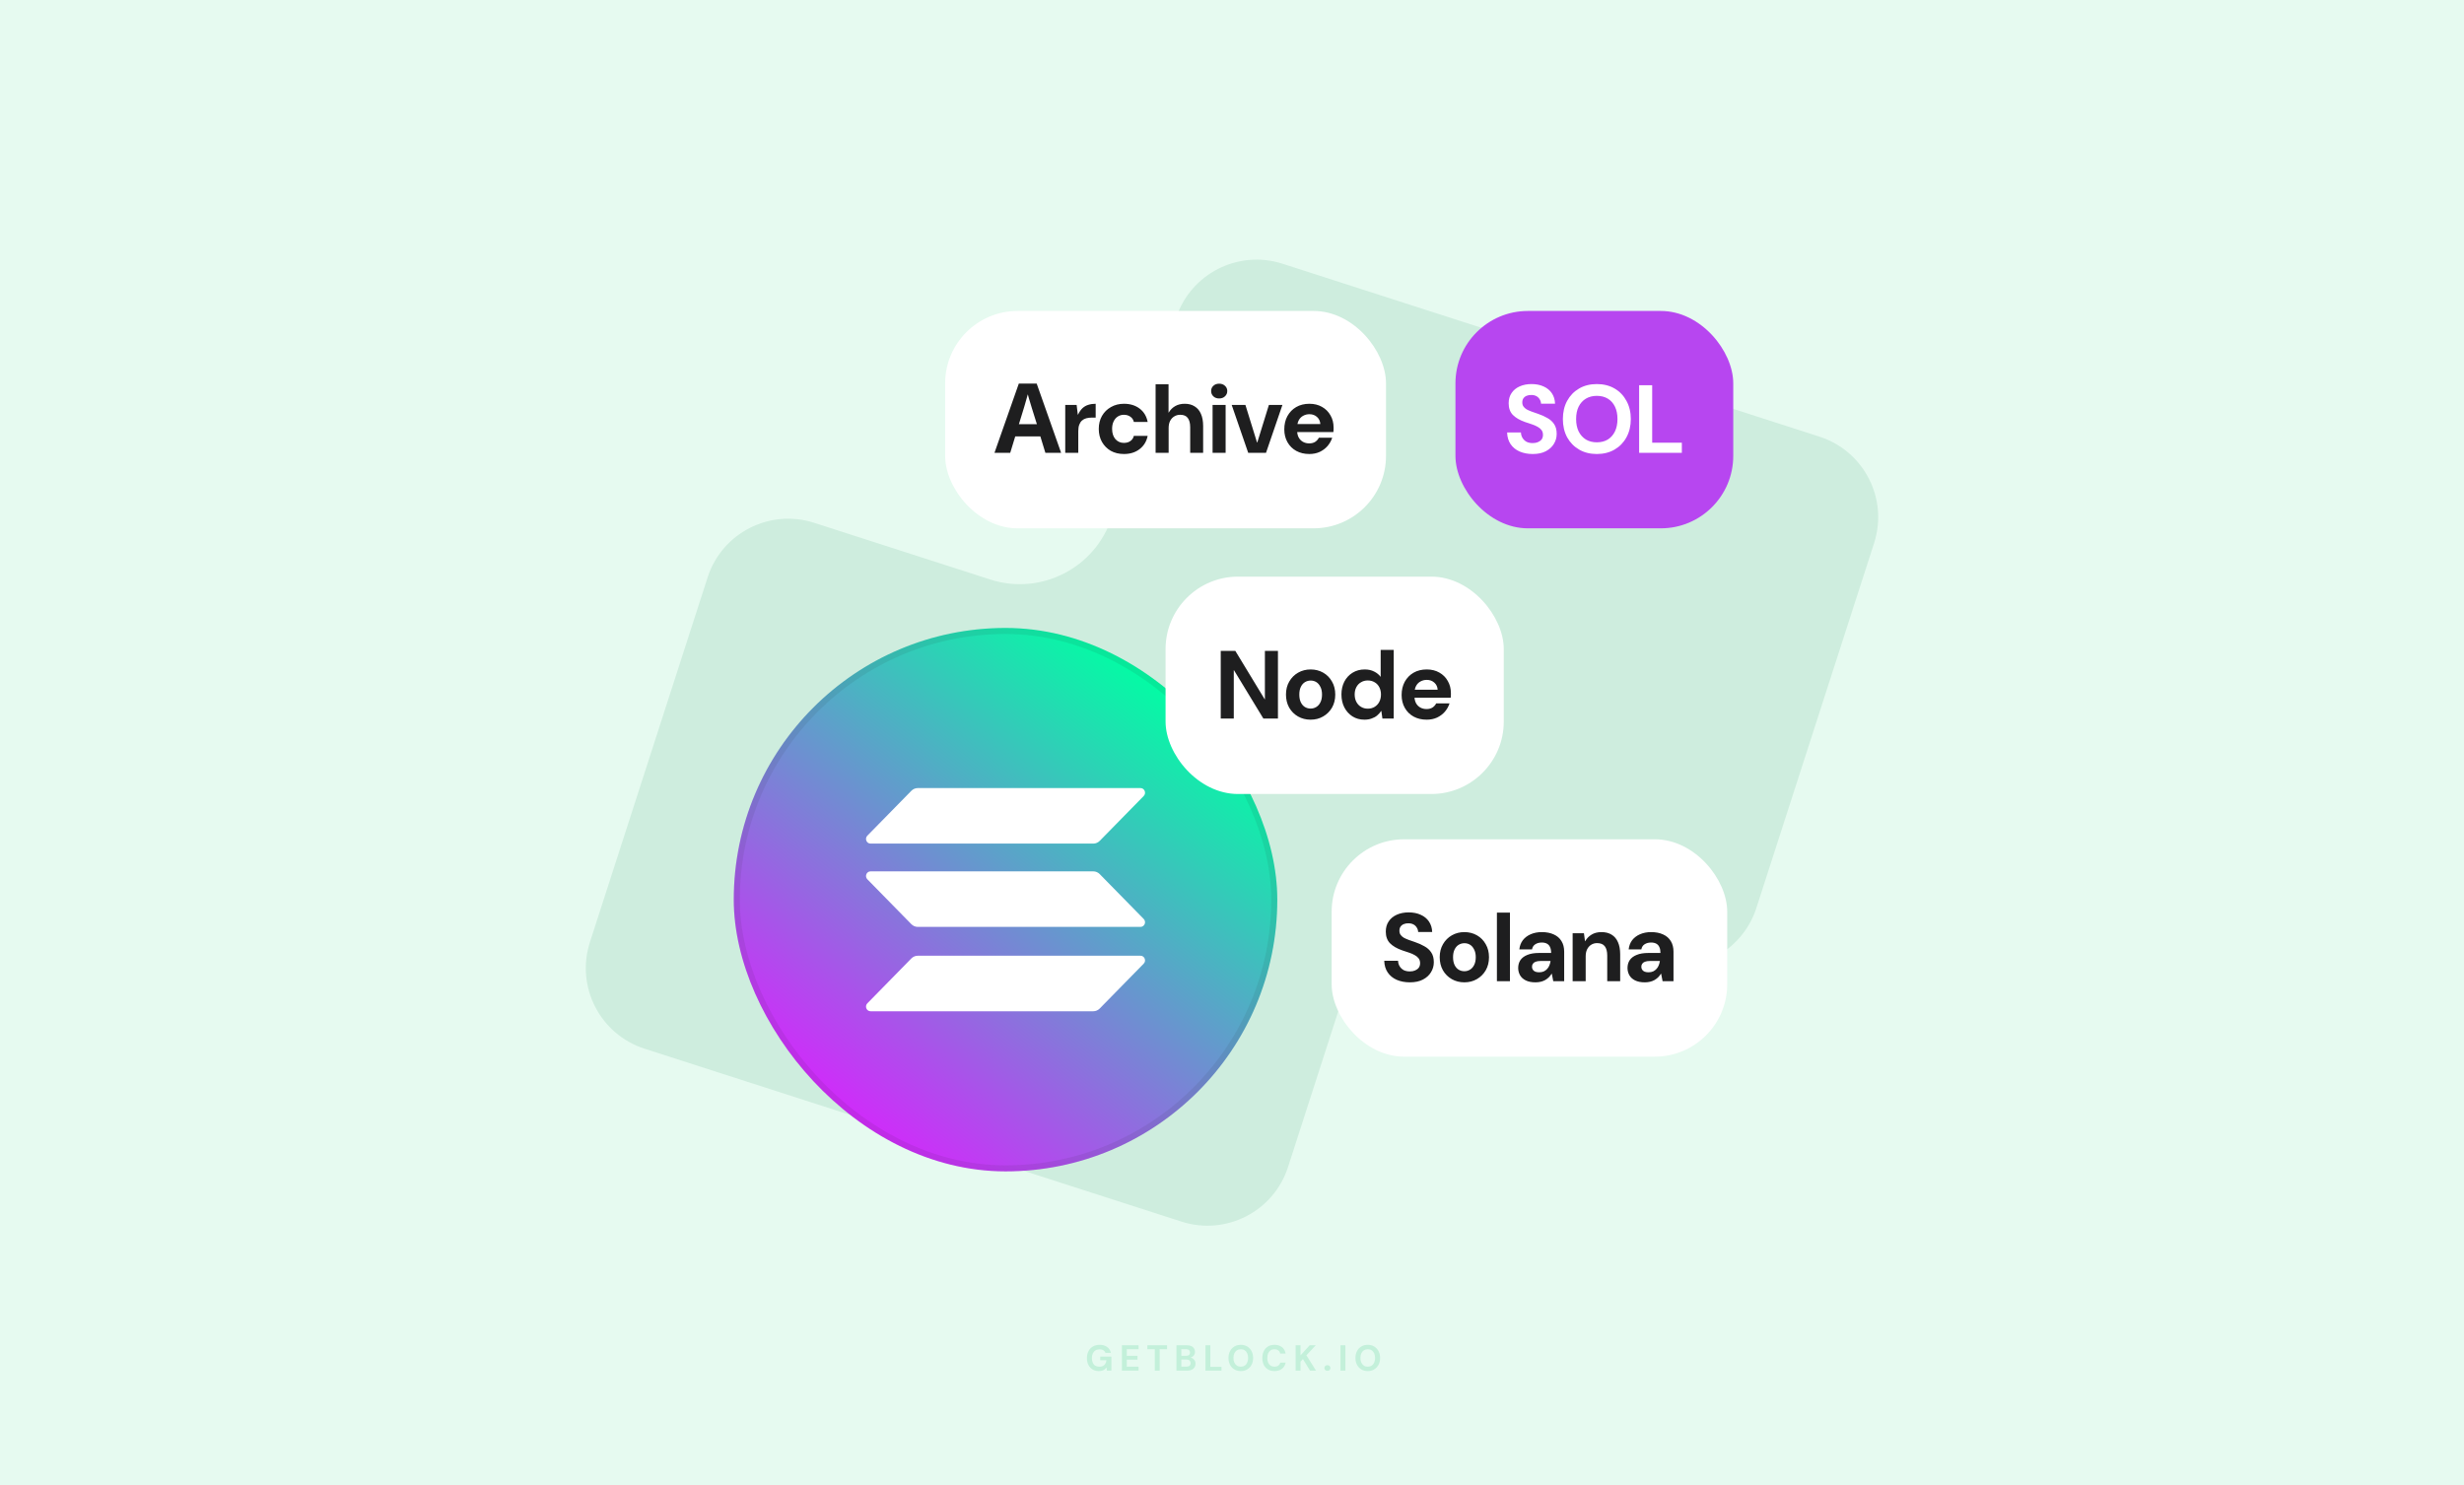 <svg width="816" height="492" viewBox="0 0 816 492" fill="none" xmlns="http://www.w3.org/2000/svg">
<rect width="816" height="492" fill="#E6FAF0"/>
<path fill-rule="evenodd" clip-rule="evenodd" d="M602.554 144.638C617.294 149.386 625.392 165.176 620.64 179.905L581.656 300.753C576.904 315.482 561.104 323.574 546.364 318.826L488.072 300.048C471.255 294.631 453.23 303.868 447.806 320.683L426.552 386.568C421.801 401.298 406 409.389 391.26 404.641L213.446 347.362C198.706 342.614 190.608 326.824 195.36 312.095L234.344 191.247C239.096 176.518 254.896 168.426 269.636 173.174L327.928 191.952C344.745 197.369 362.77 188.132 368.194 171.317L389.448 105.432C394.199 90.702 410 82.611 424.74 87.359L602.554 144.638Z" fill="#CEEDDE"/>
<rect x="313" y="103" width="146" height="72" rx="24" fill="white"/>
<path d="M346.199 150L344.535 144.56H336.215L334.551 150H329.335L337.399 127.056H343.319L351.415 150H346.199ZM341.719 135.184C341.612 134.821 341.474 134.363 341.303 133.808C341.132 133.253 340.962 132.688 340.791 132.112C340.62 131.536 340.482 131.035 340.375 130.608C340.268 131.035 340.119 131.568 339.927 132.208C339.756 132.827 339.586 133.424 339.415 134C339.266 134.555 339.148 134.949 339.063 135.184L337.431 140.496H343.383L341.719 135.184ZM352.773 150V134.128H356.549L356.933 137.36H356.997C357.423 136.464 357.914 135.749 358.469 135.216C359.045 134.683 359.695 134.309 360.421 134.096C361.146 133.861 361.957 133.744 362.853 133.744V138.32H361.669C360.965 138.32 360.325 138.395 359.749 138.544C359.194 138.693 358.714 138.949 358.309 139.312C357.925 139.653 357.626 140.112 357.413 140.688C357.199 141.264 357.093 141.979 357.093 142.832V150H352.773ZM372.231 150.384C370.567 150.384 369.106 150.032 367.847 149.328C366.61 148.603 365.639 147.621 364.935 146.384C364.231 145.125 363.879 143.685 363.879 142.064C363.879 140.443 364.231 139.013 364.935 137.776C365.66 136.517 366.652 135.536 367.911 134.832C369.17 134.107 370.61 133.744 372.231 133.744C374.279 133.744 376.007 134.277 377.415 135.344C378.823 136.411 379.708 137.883 380.071 139.76H375.495C375.324 139.013 374.94 138.437 374.343 138.032C373.746 137.605 373.031 137.392 372.199 137.392C371.452 137.392 370.78 137.584 370.183 137.968C369.607 138.331 369.148 138.864 368.807 139.568C368.466 140.251 368.295 141.083 368.295 142.064C368.295 142.789 368.391 143.44 368.583 144.016C368.775 144.571 369.042 145.051 369.383 145.456C369.746 145.861 370.162 146.171 370.631 146.384C371.1 146.597 371.623 146.704 372.199 146.704C372.754 146.704 373.255 146.619 373.703 146.448C374.151 146.256 374.535 145.989 374.855 145.648C375.175 145.285 375.388 144.859 375.495 144.368H380.071C379.708 146.203 378.823 147.664 377.415 148.752C376.007 149.84 374.279 150.384 372.231 150.384ZM382.697 150V127.28H386.985V136.656H387.049C387.583 135.739 388.297 135.024 389.193 134.512C390.089 134 391.145 133.744 392.361 133.744C393.641 133.744 394.729 134.032 395.625 134.608C396.543 135.163 397.236 135.984 397.705 137.072C398.196 138.16 398.441 139.504 398.441 141.104V150H394.153V141.488C394.153 140.165 393.887 139.152 393.353 138.448C392.841 137.744 392.009 137.392 390.857 137.392C390.111 137.392 389.449 137.573 388.873 137.936C388.297 138.277 387.839 138.779 387.497 139.44C387.177 140.08 387.017 140.869 387.017 141.808V150H382.697ZM401.57 150V134.128H405.89V150H401.57ZM403.746 131.984C402.957 131.984 402.317 131.749 401.826 131.28C401.336 130.811 401.09 130.224 401.09 129.52C401.09 128.816 401.336 128.24 401.826 127.792C402.317 127.323 402.957 127.088 403.746 127.088C404.536 127.088 405.176 127.323 405.666 127.792C406.178 128.24 406.434 128.816 406.434 129.52C406.434 130.224 406.178 130.811 405.666 131.28C405.176 131.749 404.536 131.984 403.746 131.984ZM413.371 150L407.899 134.128H412.443L416.283 146.544H416.379L420.219 134.128H424.699L419.259 150H413.371ZM433.606 150.384C431.984 150.384 430.544 150.043 429.286 149.36C428.048 148.677 427.078 147.717 426.374 146.48C425.67 145.243 425.318 143.824 425.318 142.224C425.318 140.56 425.659 139.099 426.342 137.84C427.046 136.56 428.016 135.557 429.254 134.832C430.512 134.107 431.974 133.744 433.638 133.744C435.216 133.744 436.603 134.085 437.798 134.768C439.014 135.451 439.952 136.389 440.614 137.584C441.296 138.757 441.638 140.091 441.638 141.584C441.638 141.797 441.638 142.043 441.638 142.32C441.638 142.576 441.616 142.843 441.574 143.12H428.39V140.464H437.254C437.19 139.483 436.816 138.693 436.134 138.096C435.472 137.499 434.64 137.2 433.638 137.2C432.891 137.2 432.208 137.371 431.59 137.712C430.971 138.032 430.48 138.523 430.118 139.184C429.755 139.845 429.574 140.688 429.574 141.712V142.64C429.574 143.515 429.744 144.272 430.086 144.912C430.427 145.531 430.896 146.011 431.494 146.352C432.112 146.693 432.806 146.864 433.574 146.864C434.363 146.864 435.024 146.693 435.558 146.352C436.091 145.989 436.496 145.531 436.774 144.976H441.19C440.87 145.979 440.358 146.896 439.654 147.728C438.95 148.539 438.086 149.189 437.062 149.68C436.038 150.149 434.886 150.384 433.606 150.384Z" fill="#1E1E1F"/>
<path opacity="0.16" d="M363.914 454.144C363.122 454.144 362.426 453.968 361.826 453.616C361.234 453.256 360.774 452.756 360.446 452.116C360.118 451.468 359.954 450.716 359.954 449.86C359.954 448.996 360.122 448.236 360.458 447.58C360.794 446.916 361.278 446.396 361.91 446.02C362.55 445.644 363.306 445.456 364.178 445.456C365.17 445.456 365.99 445.692 366.638 446.164C367.294 446.636 367.714 447.292 367.898 448.132H366.098C365.978 447.764 365.754 447.476 365.426 447.268C365.098 447.052 364.678 446.944 364.166 446.944C363.622 446.944 363.158 447.064 362.774 447.304C362.39 447.544 362.098 447.88 361.898 448.312C361.698 448.744 361.598 449.26 361.598 449.86C361.598 450.468 361.698 450.984 361.898 451.408C362.098 451.832 362.382 452.156 362.75 452.38C363.126 452.596 363.566 452.704 364.07 452.704C364.806 452.704 365.362 452.508 365.738 452.116C366.122 451.716 366.35 451.2 366.422 450.568H364.358V449.356H368.054V454H366.566L366.434 452.932C366.258 453.196 366.05 453.42 365.81 453.604C365.578 453.78 365.306 453.912 364.994 454C364.682 454.096 364.322 454.144 363.914 454.144ZM371.537 454V445.6H377.057V446.908H373.157V449.104H376.697V450.364H373.157V452.692H377.057V454H371.537ZM382.432 454V446.908H379.972V445.6H386.488V446.908H384.04V454H382.432ZM389.604 454V445.6H393.048C393.632 445.6 394.124 445.692 394.524 445.876C394.924 446.06 395.224 446.316 395.424 446.644C395.632 446.964 395.736 447.336 395.736 447.76C395.736 448.184 395.644 448.54 395.46 448.828C395.276 449.116 395.032 449.34 394.728 449.5C394.432 449.652 394.104 449.74 393.744 449.764L393.936 449.632C394.32 449.648 394.66 449.752 394.956 449.944C395.26 450.128 395.496 450.376 395.664 450.688C395.84 451 395.928 451.34 395.928 451.708C395.928 452.156 395.82 452.552 395.604 452.896C395.388 453.24 395.076 453.512 394.668 453.712C394.26 453.904 393.76 454 393.168 454H389.604ZM391.224 452.68H392.904C393.344 452.68 393.684 452.58 393.924 452.38C394.164 452.18 394.284 451.892 394.284 451.516C394.284 451.14 394.16 450.848 393.912 450.64C393.664 450.424 393.32 450.316 392.88 450.316H391.224V452.68ZM391.224 449.104H392.784C393.208 449.104 393.532 449.008 393.756 448.816C393.98 448.624 394.092 448.352 394.092 448C394.092 447.656 393.98 447.388 393.756 447.196C393.532 446.996 393.204 446.896 392.772 446.896H391.224V449.104ZM399.211 454V445.6H400.831V452.74H404.515V454H399.211ZM410.912 454.144C410.104 454.144 409.392 453.96 408.776 453.592C408.168 453.224 407.692 452.716 407.348 452.068C407.004 451.412 406.832 450.656 406.832 449.8C406.832 448.944 407.004 448.192 407.348 447.544C407.692 446.888 408.168 446.376 408.776 446.008C409.392 445.64 410.104 445.456 410.912 445.456C411.72 445.456 412.428 445.64 413.036 446.008C413.652 446.376 414.132 446.888 414.476 447.544C414.82 448.192 414.992 448.944 414.992 449.8C414.992 450.656 414.82 451.412 414.476 452.068C414.132 452.716 413.652 453.224 413.036 453.592C412.428 453.96 411.72 454.144 410.912 454.144ZM410.912 452.692C411.408 452.692 411.836 452.576 412.196 452.344C412.564 452.104 412.844 451.768 413.036 451.336C413.236 450.904 413.336 450.392 413.336 449.8C413.336 449.2 413.236 448.688 413.036 448.264C412.844 447.832 412.564 447.5 412.196 447.268C411.836 447.036 411.408 446.92 410.912 446.92C410.424 446.92 409.996 447.036 409.628 447.268C409.26 447.5 408.976 447.832 408.776 448.264C408.576 448.688 408.476 449.2 408.476 449.8C408.476 450.392 408.576 450.904 408.776 451.336C408.976 451.768 409.26 452.104 409.628 452.344C409.996 452.576 410.424 452.692 410.912 452.692ZM422.053 454.144C421.221 454.144 420.505 453.964 419.905 453.604C419.305 453.236 418.845 452.728 418.525 452.08C418.205 451.424 418.045 450.668 418.045 449.812C418.045 448.956 418.205 448.2 418.525 447.544C418.845 446.888 419.305 446.376 419.905 446.008C420.505 445.64 421.221 445.456 422.053 445.456C423.069 445.456 423.897 445.708 424.537 446.212C425.185 446.716 425.589 447.428 425.749 448.348H423.985C423.881 447.9 423.665 447.552 423.337 447.304C423.009 447.048 422.577 446.92 422.041 446.92C421.553 446.92 421.133 447.04 420.781 447.28C420.429 447.512 420.157 447.844 419.965 448.276C419.781 448.7 419.689 449.212 419.689 449.812C419.689 450.404 419.781 450.916 419.965 451.348C420.157 451.78 420.429 452.112 420.781 452.344C421.133 452.576 421.553 452.692 422.041 452.692C422.577 452.692 423.005 452.576 423.325 452.344C423.653 452.104 423.873 451.772 423.985 451.348H425.749C425.589 452.22 425.185 452.904 424.537 453.4C423.897 453.896 423.069 454.144 422.053 454.144ZM429.077 454V445.6H430.697V448.924L433.733 445.6H435.737L432.641 448.924L435.821 454H433.841L431.489 450.184L430.697 451.024V454H429.077ZM439.603 454.06C439.307 454.06 439.063 453.972 438.871 453.796C438.687 453.612 438.595 453.388 438.595 453.124C438.595 452.86 438.687 452.64 438.871 452.464C439.063 452.28 439.307 452.188 439.603 452.188C439.899 452.188 440.139 452.28 440.323 452.464C440.507 452.64 440.599 452.86 440.599 453.124C440.599 453.388 440.507 453.612 440.323 453.796C440.139 453.972 439.899 454.06 439.603 454.06ZM443.921 454V445.6H445.541V454H443.921ZM452.961 454.144C452.153 454.144 451.441 453.96 450.825 453.592C450.217 453.224 449.741 452.716 449.397 452.068C449.053 451.412 448.881 450.656 448.881 449.8C448.881 448.944 449.053 448.192 449.397 447.544C449.741 446.888 450.217 446.376 450.825 446.008C451.441 445.64 452.153 445.456 452.961 445.456C453.769 445.456 454.477 445.64 455.085 446.008C455.701 446.376 456.181 446.888 456.525 447.544C456.869 448.192 457.041 448.944 457.041 449.8C457.041 450.656 456.869 451.412 456.525 452.068C456.181 452.716 455.701 453.224 455.085 453.592C454.477 453.96 453.769 454.144 452.961 454.144ZM452.961 452.692C453.457 452.692 453.885 452.576 454.245 452.344C454.613 452.104 454.893 451.768 455.085 451.336C455.285 450.904 455.385 450.392 455.385 449.8C455.385 449.2 455.285 448.688 455.085 448.264C454.893 447.832 454.613 447.5 454.245 447.268C453.885 447.036 453.457 446.92 452.961 446.92C452.473 446.92 452.045 447.036 451.677 447.268C451.309 447.5 451.025 447.832 450.825 448.264C450.625 448.688 450.525 449.2 450.525 449.8C450.525 450.392 450.625 450.904 450.825 451.336C451.025 451.768 451.309 452.104 451.677 452.344C452.045 452.576 452.473 452.692 452.961 452.692Z" fill="#0BB867"/>
<rect x="243" y="208" width="180" height="180" rx="90" fill="url(#paint0_linear_2785_485)"/>
<rect x="244" y="209" width="178" height="178" rx="89" stroke="#1E1E1F" stroke-opacity="0.08" stroke-width="2"/>
<path d="M301.814 317.47C302.38 316.894 303.146 316.57 303.946 316.57H377.693C379.036 316.57 379.709 318.228 378.758 319.197L364.186 334.062C363.621 334.639 362.854 334.963 362.055 334.963H288.307C286.964 334.963 286.292 333.304 287.242 332.335L301.814 317.47Z" fill="white"/>
<path d="M301.814 261.938C302.38 261.361 303.146 261.037 303.946 261.037H377.693C379.036 261.037 379.709 262.696 378.758 263.665L364.186 278.53C363.621 279.106 362.854 279.43 362.055 279.43H288.307C286.964 279.43 286.292 277.772 287.242 276.802L301.814 261.938Z" fill="white"/>
<path d="M364.186 289.527C363.621 288.95 362.854 288.626 362.055 288.626H288.307C286.964 288.626 286.292 290.285 287.242 291.254L301.814 306.118C302.38 306.695 303.146 307.019 303.946 307.019H377.693C379.036 307.019 379.709 305.361 378.758 304.391L364.186 289.527Z" fill="white"/>
<rect x="386" y="191" width="112" height="72" rx="24" fill="white"/>
<path d="M404.272 238V215.6H409.104L418.832 231.632H418.896V215.6H423.216V238H418.384L408.656 222H408.592V238H404.272ZM434.035 238.384C432.499 238.384 431.113 238.032 429.875 237.328C428.638 236.624 427.657 235.643 426.931 234.384C426.227 233.125 425.875 231.685 425.875 230.064C425.875 228.421 426.238 226.981 426.963 225.744C427.689 224.485 428.67 223.504 429.907 222.8C431.145 222.096 432.521 221.744 434.035 221.744C435.571 221.744 436.958 222.096 438.195 222.8C439.433 223.504 440.403 224.485 441.107 225.744C441.833 226.981 442.195 228.421 442.195 230.064C442.195 231.707 441.833 233.157 441.107 234.416C440.382 235.653 439.401 236.624 438.163 237.328C436.947 238.032 435.571 238.384 434.035 238.384ZM434.035 234.704C434.718 234.704 435.337 234.533 435.891 234.192C436.467 233.851 436.926 233.339 437.267 232.656C437.63 231.952 437.811 231.088 437.811 230.064C437.811 229.04 437.63 228.187 437.267 227.504C436.926 226.8 436.478 226.277 435.923 225.936C435.369 225.595 434.75 225.424 434.067 225.424C433.385 225.424 432.755 225.595 432.179 225.936C431.603 226.277 431.145 226.8 430.803 227.504C430.462 228.187 430.291 229.04 430.291 230.064C430.291 231.088 430.462 231.952 430.803 232.656C431.145 233.339 431.593 233.851 432.147 234.192C432.723 234.533 433.353 234.704 434.035 234.704ZM451.859 238.384C450.365 238.384 449.043 238.021 447.891 237.296C446.76 236.571 445.864 235.579 445.203 234.32C444.563 233.061 444.243 231.632 444.243 230.032C444.243 228.453 444.563 227.035 445.203 225.776C445.864 224.517 446.771 223.536 447.923 222.832C449.096 222.107 450.44 221.744 451.955 221.744C453.149 221.744 454.195 221.979 455.091 222.448C455.987 222.896 456.701 223.483 457.235 224.208V215.28H461.555V238H457.811L457.459 235.504H457.395C457.032 236.059 456.584 236.56 456.051 237.008C455.539 237.435 454.931 237.765 454.227 238C453.544 238.256 452.755 238.384 451.859 238.384ZM452.979 234.736C453.832 234.736 454.589 234.533 455.251 234.128C455.912 233.723 456.424 233.168 456.787 232.464C457.149 231.76 457.331 230.949 457.331 230.032C457.331 229.136 457.149 228.336 456.787 227.632C456.424 226.928 455.912 226.384 455.251 226C454.589 225.595 453.821 225.392 452.947 225.392C452.115 225.392 451.368 225.595 450.707 226C450.045 226.384 449.533 226.928 449.171 227.632C448.808 228.336 448.627 229.136 448.627 230.032C448.627 230.949 448.808 231.76 449.171 232.464C449.533 233.168 450.045 233.723 450.707 234.128C451.368 234.533 452.125 234.736 452.979 234.736ZM472.461 238.384C470.839 238.384 469.399 238.043 468.141 237.36C466.903 236.677 465.933 235.717 465.229 234.48C464.525 233.243 464.173 231.824 464.173 230.224C464.173 228.56 464.514 227.099 465.197 225.84C465.901 224.56 466.871 223.557 468.109 222.832C469.367 222.107 470.829 221.744 472.493 221.744C474.071 221.744 475.458 222.085 476.653 222.768C477.869 223.451 478.807 224.389 479.469 225.584C480.151 226.757 480.493 228.091 480.493 229.584C480.493 229.797 480.493 230.043 480.493 230.32C480.493 230.576 480.471 230.843 480.429 231.12H467.245V228.464H476.109C476.045 227.483 475.671 226.693 474.989 226.096C474.327 225.499 473.495 225.2 472.493 225.2C471.746 225.2 471.063 225.371 470.445 225.712C469.826 226.032 469.335 226.523 468.973 227.184C468.61 227.845 468.429 228.688 468.429 229.712V230.64C468.429 231.515 468.599 232.272 468.941 232.912C469.282 233.531 469.751 234.011 470.349 234.352C470.967 234.693 471.661 234.864 472.429 234.864C473.218 234.864 473.879 234.693 474.413 234.352C474.946 233.989 475.351 233.531 475.629 232.976H480.045C479.725 233.979 479.213 234.896 478.509 235.728C477.805 236.539 476.941 237.189 475.917 237.68C474.893 238.149 473.741 238.384 472.461 238.384Z" fill="#1E1E1F"/>
<rect x="482" y="103" width="92" height="72" rx="24" fill="#B746F0"/>
<path d="M507.591 150.384C505.97 150.384 504.519 150.107 503.239 149.552C501.98 148.997 500.988 148.187 500.263 147.12C499.538 146.053 499.154 144.763 499.111 143.248H503.687C503.708 143.909 503.879 144.507 504.199 145.04C504.519 145.573 504.956 146 505.511 146.32C506.087 146.619 506.78 146.768 507.591 146.768C508.252 146.768 508.828 146.661 509.319 146.448C509.831 146.235 510.236 145.936 510.535 145.552C510.834 145.147 510.983 144.645 510.983 144.048C510.983 143.408 510.823 142.875 510.503 142.448C510.183 142.021 509.746 141.659 509.191 141.36C508.636 141.04 507.996 140.763 507.271 140.528C506.567 140.293 505.831 140.048 505.063 139.792C503.292 139.173 501.938 138.384 500.999 137.424C500.082 136.464 499.623 135.184 499.623 133.584C499.623 132.261 499.943 131.131 500.583 130.192C501.223 129.232 502.119 128.496 503.271 127.984C504.423 127.472 505.735 127.216 507.207 127.216C508.722 127.216 510.055 127.483 511.207 128.016C512.359 128.528 513.266 129.275 513.927 130.256C514.588 131.237 514.94 132.389 514.983 133.712H510.343C510.322 133.179 510.172 132.699 509.895 132.272C509.639 131.824 509.276 131.472 508.807 131.216C508.338 130.96 507.783 130.832 507.143 130.832C506.588 130.811 506.076 130.896 505.607 131.088C505.159 131.259 504.796 131.536 504.519 131.92C504.263 132.283 504.135 132.741 504.135 133.296C504.135 133.829 504.263 134.277 504.519 134.64C504.775 135.003 505.127 135.323 505.575 135.6C506.044 135.856 506.599 136.101 507.239 136.336C507.879 136.571 508.583 136.816 509.351 137.072C510.482 137.456 511.506 137.915 512.423 138.448C513.362 138.96 514.108 139.632 514.663 140.464C515.239 141.296 515.527 142.384 515.527 143.728C515.527 144.923 515.218 146.021 514.599 147.024C514.002 148.027 513.116 148.837 511.943 149.456C510.77 150.075 509.319 150.384 507.591 150.384ZM528.809 150.384C526.59 150.384 524.638 149.893 522.953 148.912C521.268 147.931 519.945 146.576 518.985 144.848C518.046 143.099 517.577 141.083 517.577 138.8C517.577 136.517 518.046 134.512 518.985 132.784C519.945 131.035 521.268 129.669 522.953 128.688C524.638 127.707 526.59 127.216 528.809 127.216C531.049 127.216 533.012 127.707 534.697 128.688C536.382 129.669 537.694 131.035 538.633 132.784C539.593 134.512 540.073 136.517 540.073 138.8C540.073 141.083 539.593 143.099 538.633 144.848C537.694 146.576 536.382 147.931 534.697 148.912C533.012 149.893 531.049 150.384 528.809 150.384ZM528.809 146.512C530.217 146.512 531.433 146.203 532.457 145.584C533.481 144.944 534.27 144.048 534.825 142.896C535.38 141.744 535.657 140.379 535.657 138.8C535.657 137.2 535.38 135.835 534.825 134.704C534.27 133.552 533.481 132.667 532.457 132.048C531.433 131.429 530.217 131.12 528.809 131.12C527.444 131.12 526.238 131.429 525.193 132.048C524.169 132.667 523.369 133.552 522.793 134.704C522.238 135.835 521.961 137.2 521.961 138.8C521.961 140.379 522.238 141.744 522.793 142.896C523.369 144.048 524.169 144.944 525.193 145.584C526.238 146.203 527.444 146.512 528.809 146.512ZM542.831 150V127.6H547.151V146.64H556.975V150H542.831Z" fill="white"/>
<rect x="441" y="278" width="131" height="72" rx="24" fill="white"/>
<path d="M466.899 325.384C465.278 325.384 463.827 325.107 462.547 324.552C461.289 323.997 460.297 323.187 459.571 322.12C458.846 321.053 458.462 319.763 458.419 318.248H462.995C463.017 318.909 463.187 319.507 463.507 320.04C463.827 320.573 464.265 321 464.819 321.32C465.395 321.619 466.089 321.768 466.899 321.768C467.561 321.768 468.137 321.661 468.627 321.448C469.139 321.235 469.545 320.936 469.843 320.552C470.142 320.147 470.291 319.645 470.291 319.048C470.291 318.408 470.131 317.875 469.811 317.448C469.491 317.021 469.054 316.659 468.499 316.36C467.945 316.04 467.305 315.763 466.579 315.528C465.875 315.293 465.139 315.048 464.371 314.792C462.601 314.173 461.246 313.384 460.307 312.424C459.39 311.464 458.931 310.184 458.931 308.584C458.931 307.261 459.251 306.131 459.891 305.192C460.531 304.232 461.427 303.496 462.579 302.984C463.731 302.472 465.043 302.216 466.515 302.216C468.03 302.216 469.363 302.483 470.515 303.016C471.667 303.528 472.574 304.275 473.235 305.256C473.897 306.237 474.249 307.389 474.291 308.712H469.651C469.63 308.179 469.481 307.699 469.203 307.272C468.947 306.824 468.585 306.472 468.115 306.216C467.646 305.96 467.091 305.832 466.451 305.832C465.897 305.811 465.385 305.896 464.915 306.088C464.467 306.259 464.105 306.536 463.827 306.92C463.571 307.283 463.443 307.741 463.443 308.296C463.443 308.829 463.571 309.277 463.827 309.64C464.083 310.003 464.435 310.323 464.883 310.6C465.353 310.856 465.907 311.101 466.547 311.336C467.187 311.571 467.891 311.816 468.659 312.072C469.79 312.456 470.814 312.915 471.731 313.448C472.67 313.96 473.417 314.632 473.971 315.464C474.547 316.296 474.835 317.384 474.835 318.728C474.835 319.923 474.526 321.021 473.907 322.024C473.31 323.027 472.425 323.837 471.251 324.456C470.078 325.075 468.627 325.384 466.899 325.384ZM484.949 325.384C483.413 325.384 482.026 325.032 480.789 324.328C479.552 323.624 478.57 322.643 477.845 321.384C477.141 320.125 476.789 318.685 476.789 317.064C476.789 315.421 477.152 313.981 477.877 312.744C478.602 311.485 479.584 310.504 480.821 309.8C482.058 309.096 483.434 308.744 484.949 308.744C486.485 308.744 487.872 309.096 489.109 309.8C490.346 310.504 491.317 311.485 492.021 312.744C492.746 313.981 493.109 315.421 493.109 317.064C493.109 318.707 492.746 320.157 492.021 321.416C491.296 322.653 490.314 323.624 489.077 324.328C487.861 325.032 486.485 325.384 484.949 325.384ZM484.949 321.704C485.632 321.704 486.25 321.533 486.805 321.192C487.381 320.851 487.84 320.339 488.181 319.656C488.544 318.952 488.725 318.088 488.725 317.064C488.725 316.04 488.544 315.187 488.181 314.504C487.84 313.8 487.392 313.277 486.837 312.936C486.282 312.595 485.664 312.424 484.981 312.424C484.298 312.424 483.669 312.595 483.093 312.936C482.517 313.277 482.058 313.8 481.717 314.504C481.376 315.187 481.205 316.04 481.205 317.064C481.205 318.088 481.376 318.952 481.717 319.656C482.058 320.339 482.506 320.851 483.061 321.192C483.637 321.533 484.266 321.704 484.949 321.704ZM495.732 325V302.28H500.052V325H495.732ZM508.504 325.384C507.203 325.384 506.126 325.171 505.272 324.744C504.419 324.317 503.79 323.741 503.384 323.016C502.979 322.291 502.776 321.491 502.776 320.616C502.776 319.635 503.022 318.771 503.512 318.024C504.024 317.277 504.792 316.701 505.816 316.296C506.84 315.869 508.131 315.656 509.688 315.656H513.688C513.688 314.867 513.571 314.227 513.336 313.736C513.123 313.224 512.782 312.84 512.312 312.584C511.864 312.328 511.288 312.2 510.584 312.2C509.752 312.2 509.038 312.392 508.44 312.776C507.864 313.139 507.502 313.704 507.352 314.472H503.16C503.288 313.299 503.672 312.285 504.312 311.432C504.974 310.579 505.848 309.917 506.936 309.448C508.024 308.979 509.24 308.744 510.584 308.744C512.12 308.744 513.443 309 514.552 309.512C515.662 310.003 516.515 310.739 517.112 311.72C517.71 312.68 518.008 313.853 518.008 315.24V325H514.392L513.912 322.536H513.848C513.571 322.984 513.251 323.389 512.888 323.752C512.526 324.093 512.12 324.392 511.672 324.648C511.246 324.883 510.766 325.064 510.232 325.192C509.699 325.32 509.123 325.384 508.504 325.384ZM509.72 322.056C510.296 322.056 510.808 321.96 511.256 321.768C511.704 321.555 512.078 321.277 512.376 320.936C512.696 320.595 512.942 320.2 513.112 319.752C513.304 319.283 513.432 318.803 513.496 318.312H510.168C509.507 318.312 508.963 318.397 508.536 318.568C508.131 318.717 507.832 318.941 507.64 319.24C507.448 319.517 507.352 319.848 507.352 320.232C507.352 320.616 507.448 320.947 507.64 321.224C507.832 321.501 508.11 321.715 508.472 321.864C508.835 321.992 509.251 322.056 509.72 322.056ZM520.809 325V309.128H524.553L524.905 311.752H524.969C525.481 310.835 526.185 310.109 527.081 309.576C527.977 309.021 529.076 308.744 530.377 308.744C531.7 308.744 532.82 309.032 533.737 309.608C534.654 310.163 535.348 310.984 535.817 312.072C536.308 313.16 536.553 314.504 536.553 316.104V325H532.265V316.488C532.265 315.165 531.998 314.152 531.465 313.448C530.932 312.744 530.078 312.392 528.905 312.392C528.18 312.392 527.529 312.573 526.953 312.936C526.398 313.277 525.95 313.779 525.609 314.44C525.289 315.08 525.129 315.869 525.129 316.808V325H520.809ZM544.708 325.384C543.407 325.384 542.329 325.171 541.476 324.744C540.623 324.317 539.993 323.741 539.588 323.016C539.183 322.291 538.98 321.491 538.98 320.616C538.98 319.635 539.225 318.771 539.716 318.024C540.228 317.277 540.996 316.701 542.02 316.296C543.044 315.869 544.335 315.656 545.892 315.656H549.892C549.892 314.867 549.775 314.227 549.54 313.736C549.327 313.224 548.985 312.84 548.516 312.584C548.068 312.328 547.492 312.2 546.788 312.2C545.956 312.2 545.241 312.392 544.644 312.776C544.068 313.139 543.705 313.704 543.556 314.472H539.364C539.492 313.299 539.876 312.285 540.516 311.432C541.177 310.579 542.052 309.917 543.14 309.448C544.228 308.979 545.444 308.744 546.788 308.744C548.324 308.744 549.647 309 550.756 309.512C551.865 310.003 552.719 310.739 553.316 311.72C553.913 312.68 554.212 313.853 554.212 315.24V325H550.596L550.116 322.536H550.052C549.775 322.984 549.455 323.389 549.092 323.752C548.729 324.093 548.324 324.392 547.876 324.648C547.449 324.883 546.969 325.064 546.436 325.192C545.903 325.32 545.327 325.384 544.708 325.384ZM545.924 322.056C546.5 322.056 547.012 321.96 547.46 321.768C547.908 321.555 548.281 321.277 548.58 320.936C548.9 320.595 549.145 320.2 549.316 319.752C549.508 319.283 549.636 318.803 549.7 318.312H546.372C545.711 318.312 545.167 318.397 544.74 318.568C544.335 318.717 544.036 318.941 543.844 319.24C543.652 319.517 543.556 319.848 543.556 320.232C543.556 320.616 543.652 320.947 543.844 321.224C544.036 321.501 544.313 321.715 544.676 321.864C545.039 321.992 545.455 322.056 545.924 322.056Z" fill="#1E1E1F"/>
<defs>
<linearGradient id="paint0_linear_2785_485" x1="382.463" y1="222.845" x2="267.161" y2="371.09" gradientUnits="userSpaceOnUse">
<stop stop-color="#00FFA3"/>
<stop offset="1" stop-color="#DC1FFF"/>
</linearGradient>
</defs>
</svg>
